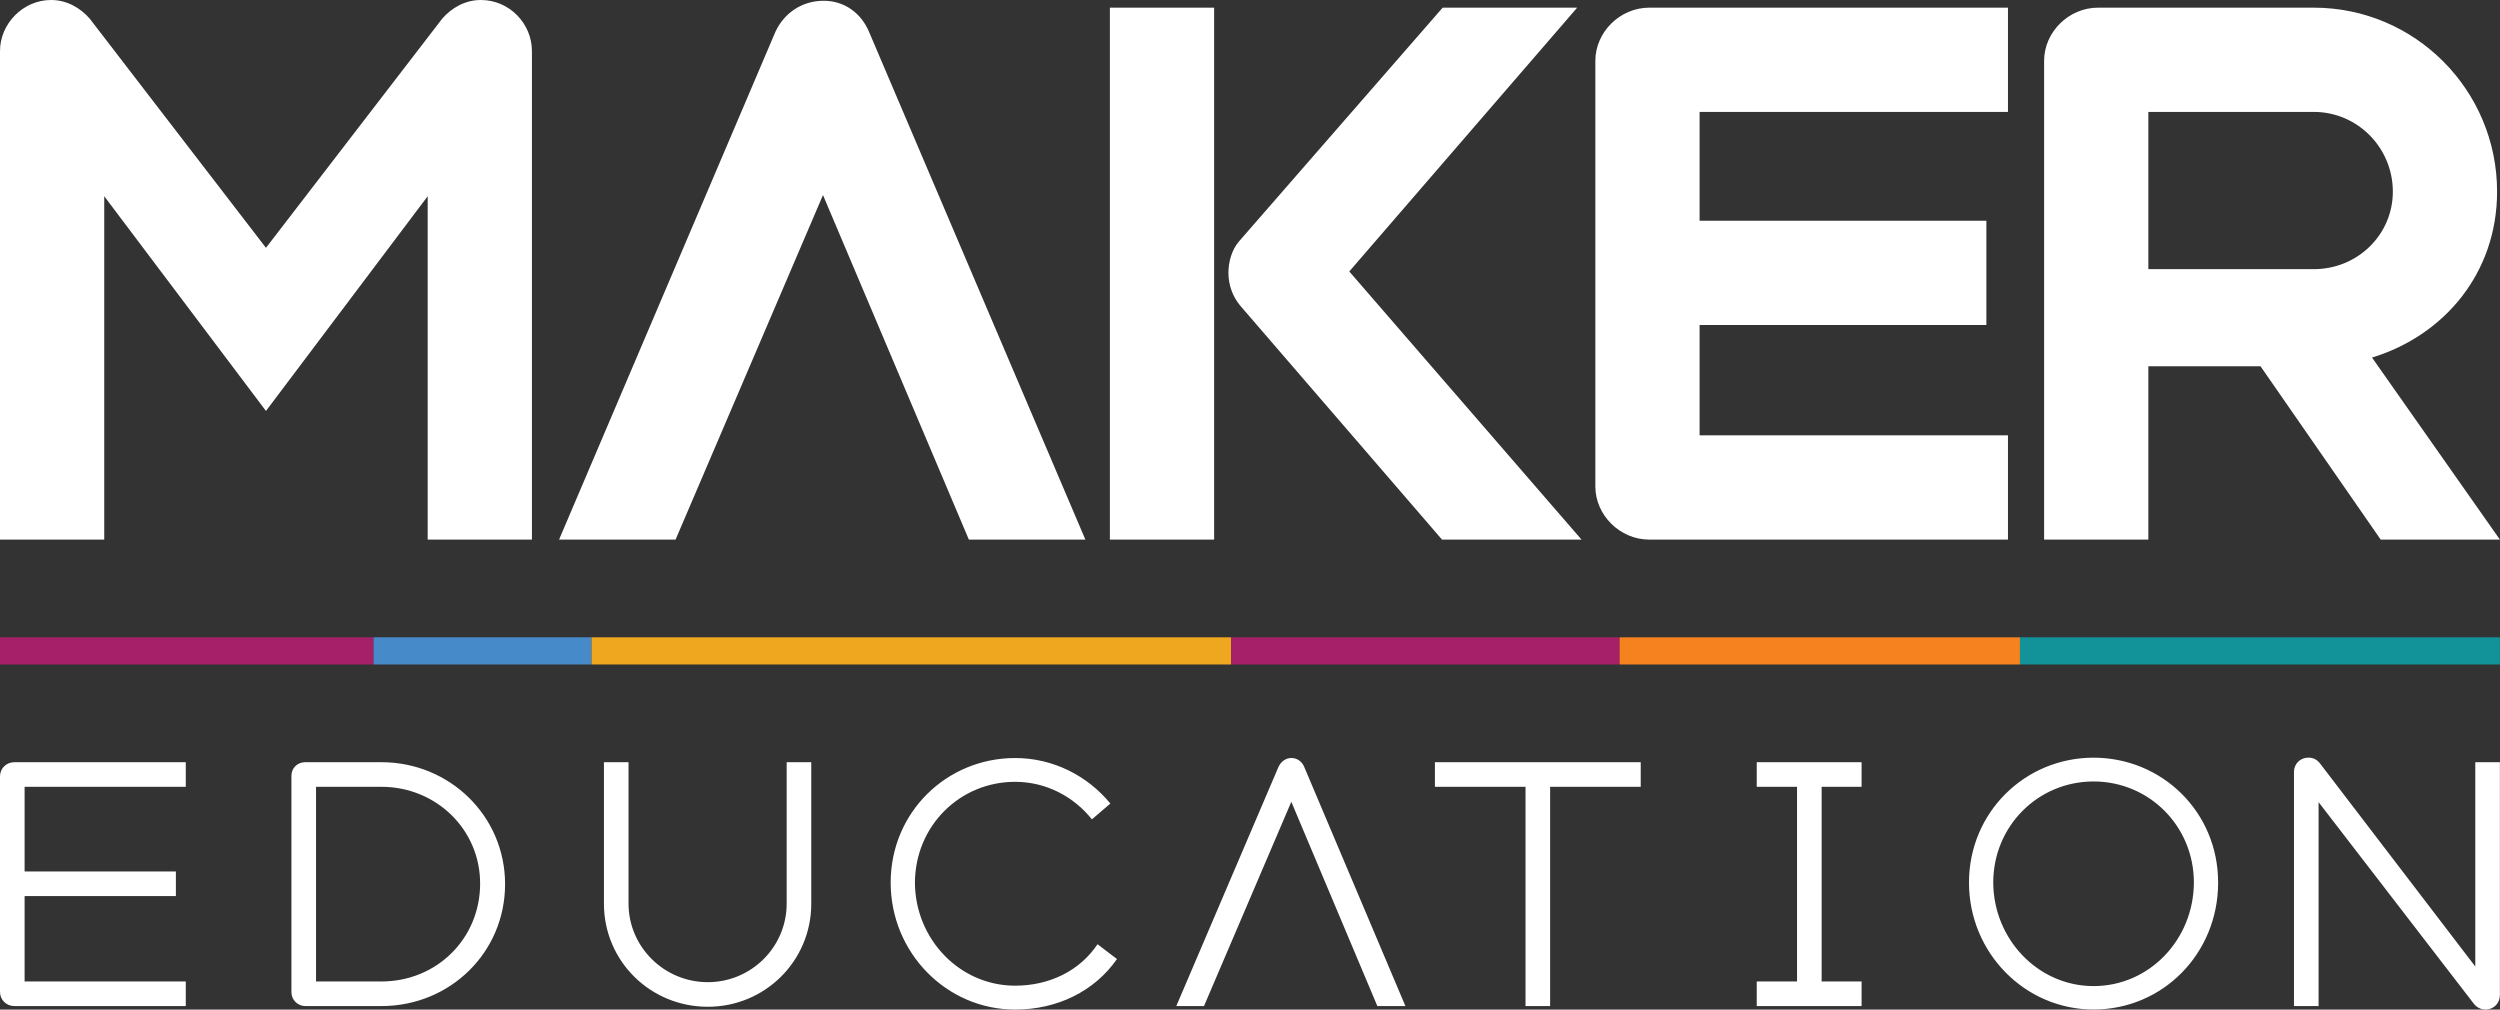<?xml version="1.0" encoding="UTF-8" standalone="no"?>
<svg xmlns="http://www.w3.org/2000/svg" xmlns:xlink="http://www.w3.org/1999/xlink" xmlns:serif="http://www.serif.com/" width="100%" height="100%" viewBox="0 0 7587 3064" version="1.1" xml:space="preserve" style="fill-rule:evenodd;clip-rule:evenodd;stroke-linejoin:round;stroke-miterlimit:2;">
  <rect x="0" y="0" width="7587" height="3064" fill="#333333" stroke="none"/>
  <rect x="0" y="1934.1" width="1133.7" height="82.463" style="fill:#a51f69;"></rect>
  <rect x="1133.7" y="1934.1" width="661.4" height="82.463" style="fill:#468ac9;"></rect>
  <rect x="1795.1" y="1934.1" width="1941.08" height="82.463" style="fill:#efa71f;"></rect>
  <rect x="3736.18" y="1934.1" width="1179.03" height="82.463" style="fill:#a51f69;"></rect>
  <rect x="4915.2" y="1934.1" width="1214.97" height="82.463" style="fill:#f5821f;"></rect>
  <rect x="6130.17" y="1934.1" width="1456.53" height="82.463" style="fill:#119399;"></rect>
  <path d="M563.782,2387.77l0,-74.65l-520.054,-0c-24.712,-0 -43.721,19.025 -43.721,42.837l0,654.425c0,23.813 19.009,42.838 43.721,42.838l520.054,-0l0,-74.65l-489.129,-0l0,-259.142l459.096,0l0,-74.65l-459.096,0l0,-257.008l489.129,-0Zm593.65,-74.65l-231.241,-0c-23.817,-0 -41.763,17.954 -41.763,40.892l0,657.445c0,22.738 19.013,41.763 41.763,41.763l231.241,-0c208.48,-0 375.38,-162.804 375.38,-370.054c-0,-206.35 -167.792,-370.046 -375.38,-370.046m0.001,665.45l-198.355,-0l0,-590.8l198.355,-0c166.358,-0 300.729,130.104 299.658,295.396c-0.888,166.187 -132.233,295.404 -299.659,295.404m990.526,76.783c173.291,0 314.062,-138.633 314.062,-312.817l0,-429.416l-74.65,-0l0,429.416c0,131.163 -107.175,238.167 -239.412,238.167c-132.238,0 -240.48,-107.004 -240.48,-238.167l0,-429.416l-74.645,-0l-0,429.416c-0,174.184 140.762,312.817 315.125,312.817m932.762,8.529c127.967,0 241.008,-55.633 309.088,-153.383l-59.009,-44.971c-54.033,80.871 -146.1,125.842 -250.079,125.842c-168.137,-0 -303.217,-140.954 -304.104,-312.821c0.887,-171.871 135.967,-305.883 304.104,-305.883c94.017,-0 178.088,44.97 233.008,113.925l55.992,-47.984c-68.962,-83.896 -172.938,-138.104 -289,-138.104c-208.133,0 -377.692,165.117 -377.692,378.046c0,212.929 169.559,385.333 377.692,385.333m1184.44,-10.662l-307.13,-725.879c-6.933,-16.884 -22.045,-27.017 -39.104,-27.017c-15.991,-0 -30.925,10.133 -38.925,27.017l-310.15,725.879l84.067,-0l265.008,-619.946l261.092,619.946l85.142,-0Zm714.137,-740.1l-624.562,-0l-0,74.65l274.958,-0l-0,665.45l74.646,-0l-0,-665.45l274.958,-0l0,-74.65Zm670.271,-0l-318.204,-0l-0,74.65l122.308,-0l0,590.8l-122.308,-0l-0,74.65l318.204,-0l-0,-74.65l-121.246,-0l0,-590.8l121.246,-0l-0,-74.65Zm703.987,750.579c210.446,-0 378.05,-170.088 378.05,-385.15c0,-214.883 -170.629,-379.113 -378.05,-379.113c-208.304,0 -378.041,166.184 -378.041,379.113c-0,213.112 169.737,385.15 378.041,385.15m0,-71.092c-168.316,0 -303.566,-142.008 -304.458,-314.058c0,-171.871 136.142,-306.95 304.458,-306.95c168.325,-0 304.463,135.079 304.463,306.95c-0.888,173.117 -135.25,314.058 -304.463,314.058m1158.49,-679.487l0,620.129l-471.708,-616.929c-8.888,-11.013 -19.913,-17.063 -34.838,-17.063c-24.716,0 -43.725,19.025 -43.725,43.013l0,710.95l74.646,-0l0,-618.884l471.713,612.484c7.995,9.954 20.795,17.062 34.837,17.062c24.708,0 43.725,-19.025 43.725,-44.083l0,-706.679l-74.65,-0Z" style="fill:#fff;"></path>
  <path d="M1459.23,0c-47.679,0 -89.162,24.046 -117.467,56.988l-534.608,695.116l-534.604,-695.116c-28.3,-32.942 -69.788,-56.988 -117.475,-56.988c-85.292,-0 -155.079,72.104 -155.079,155.071l-0,1482.5l316.354,-0l0,-1042.09l490.804,651.688l490.8,-651.688l0,1042.09l316.35,-0l0,-1482.5c0,-82.967 -67.85,-155.071 -155.075,-155.071m1834.66,1637.57l-656.738,-1541.42c-24.029,-56.596 -74.429,-93.813 -137.625,-93.813c-65.508,0 -119.787,37.217 -146.15,93.813l-656.729,1541.42l353.558,-0l447.384,-1045.58l442.733,1045.58l353.567,-0Zm74.396,-0l316.35,-0l-0,-1614.31l-316.35,0l-0,1614.31Zm1007.97,-0l423.346,-0l-704.804,-813.746l691.617,-800.567l-408.221,0l-619.513,711.009c-19.775,24.037 -30.633,58.929 -30.633,93.816c-0,37.217 13.196,72.109 34.9,98.484l613.308,711.004Zm1717.53,-1297.95l0,-316.363l-1088.62,0c-89.163,0 -163.6,74.446 -163.6,161.275l-0,1291.76c-0,86.833 74.437,161.275 163.6,161.275l1088.62,-0l0,-316.359l-935.871,0l0.001,-334.954l870.345,0l0,-316.337l-870.346,-0l0,-330.3l935.871,-0Zm1131.2,1297.95l361.7,-0l-388.066,-552.446c220.196,-67.463 379.537,-257.429 379.537,-503.596c0,-307.437 -248.504,-558.271 -556.325,-558.271l-654.783,0c-89.167,0 -163.604,74.446 -163.604,161.275l-0,1453.04l316.346,-0l-0,-526.088l340.387,0l364.809,526.088Zm-705.196,-1297.95l502.041,-0c132.98,-0 239.979,108.933 239.979,241.908c0,130.646 -106.999,235.317 -239.979,235.317l-502.041,-0l-0,-477.225Z" style="fill:#fff;fill-rule:nonzero;"></path>
</svg>
